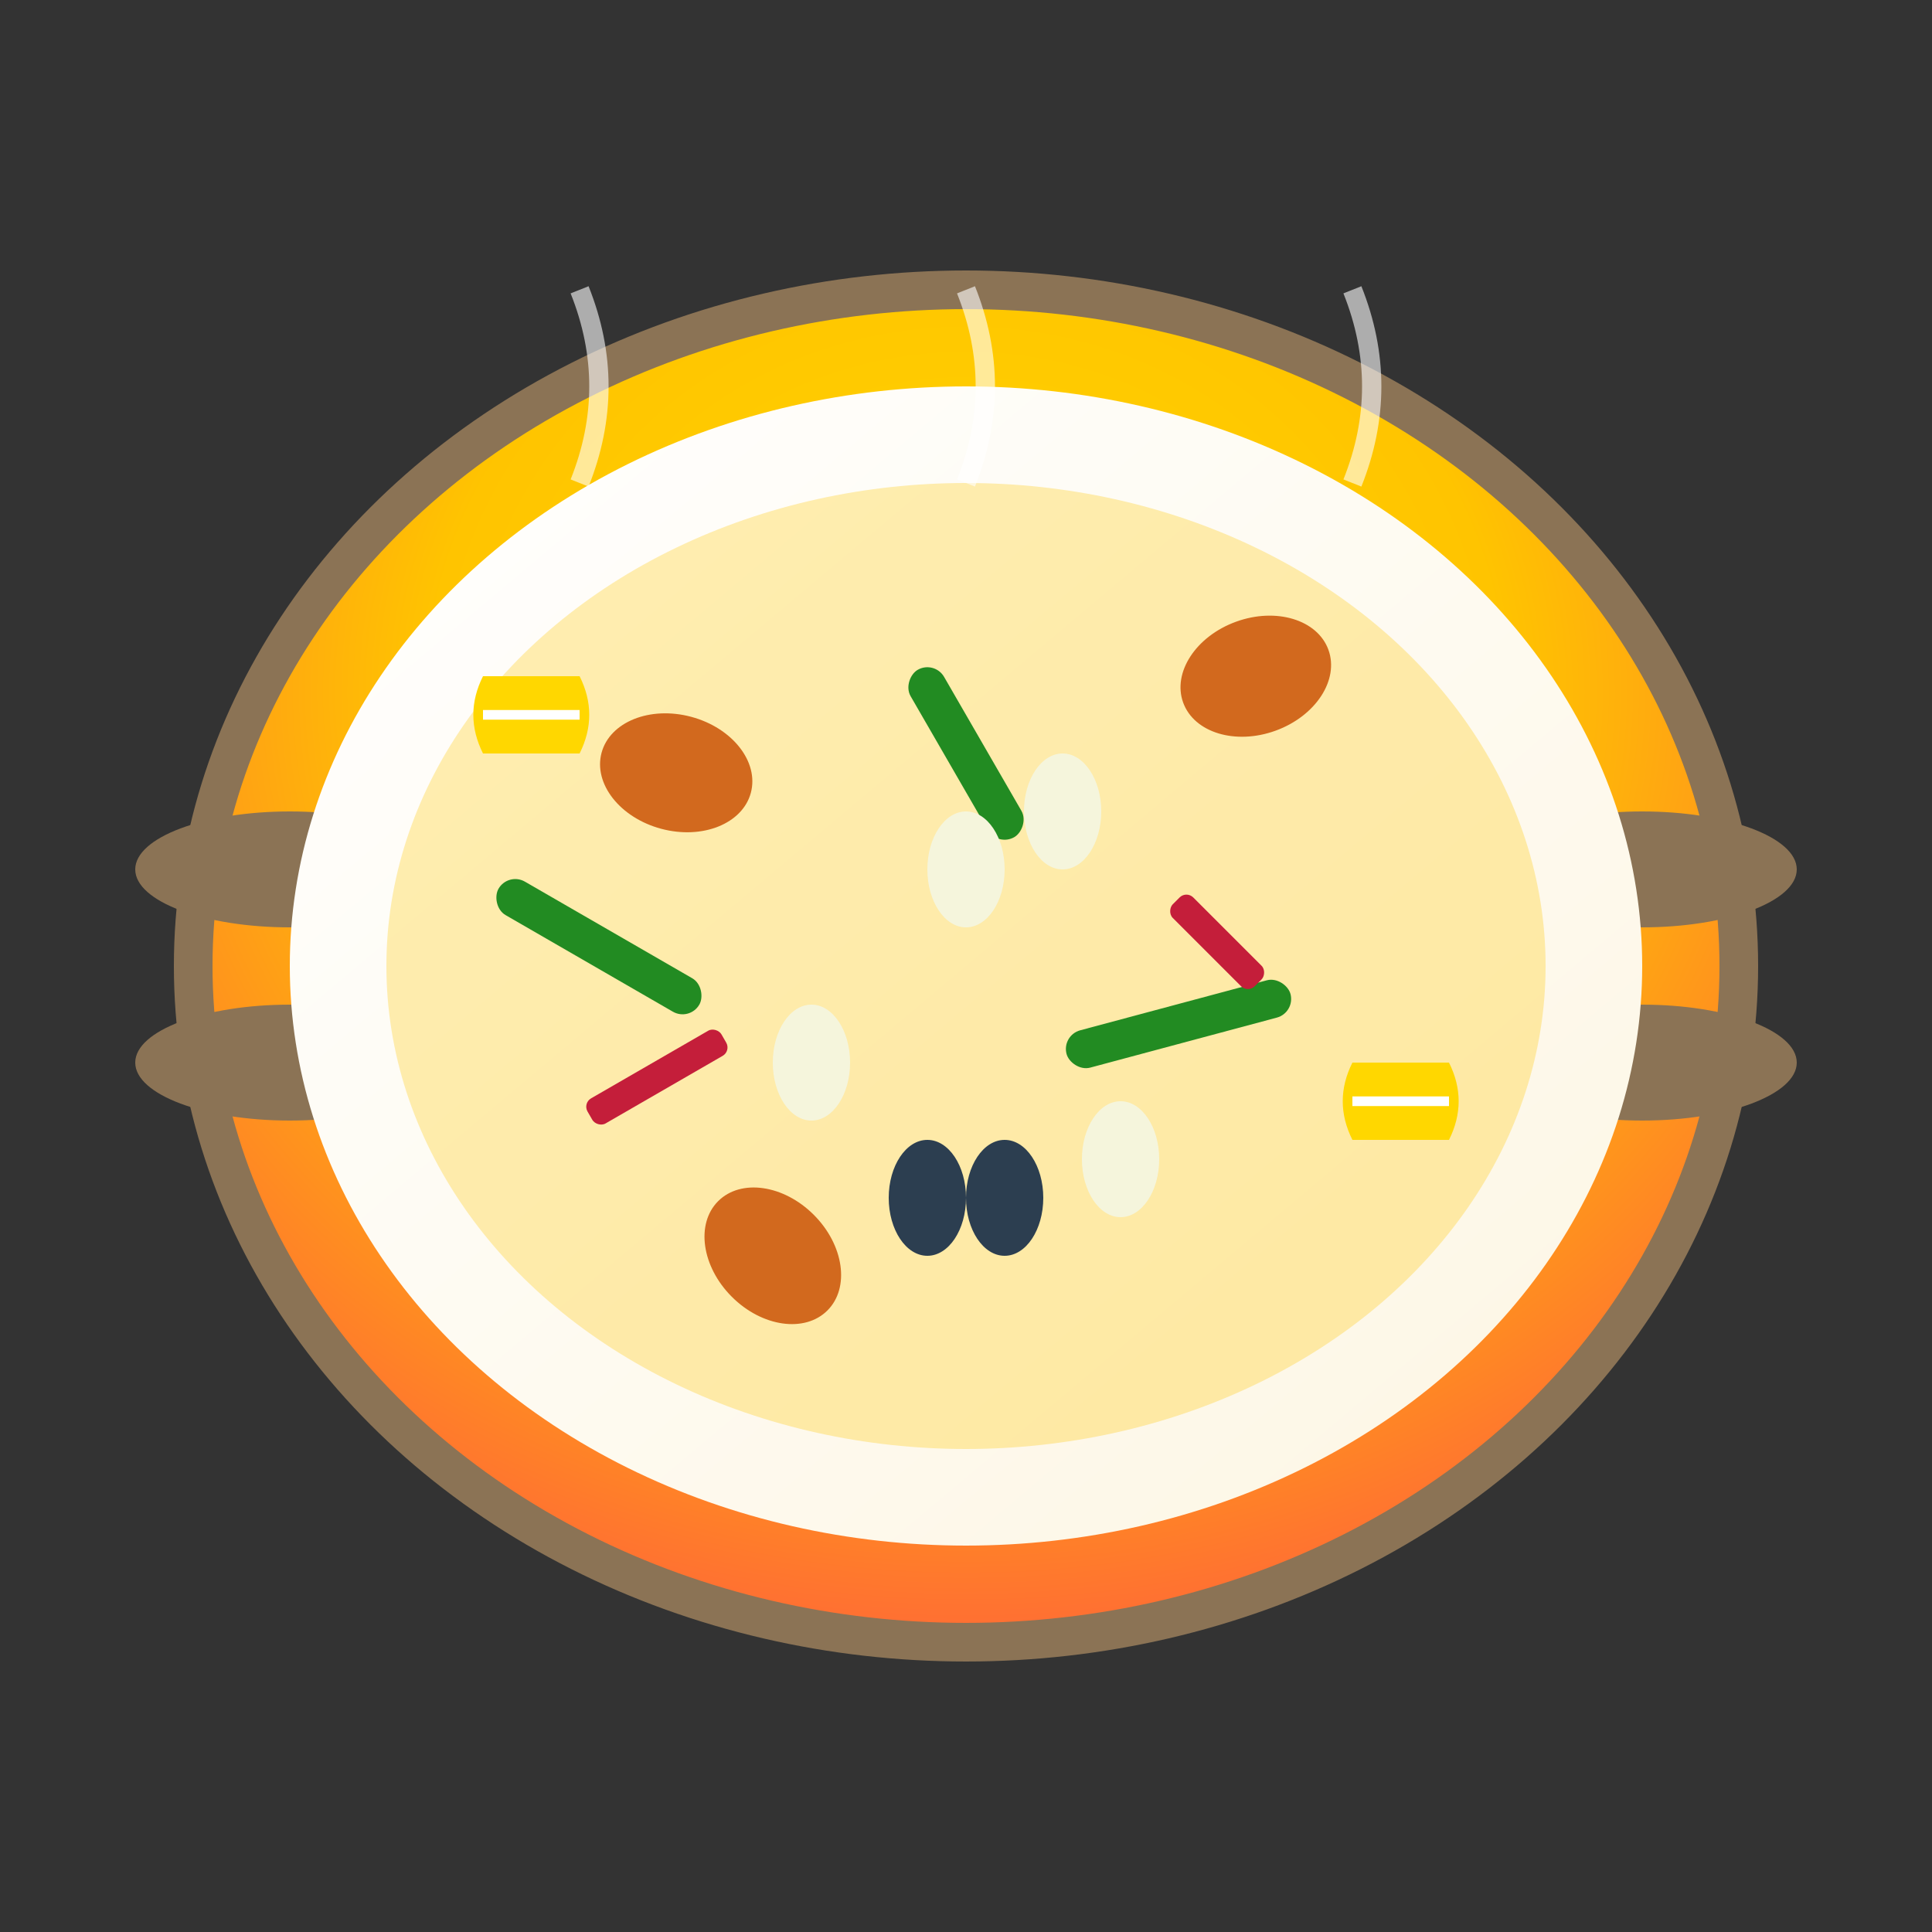 <svg xmlns="http://www.w3.org/2000/svg" viewBox="0 0 100 100" width="100" height="100">
  <rect x="0" y="0" width="100" height="100" fill="#333333" stroke="none"/>
  <defs>
    <radialGradient id="panGradient" cx="50%" cy="30%" r="70%">
      <stop offset="0%" style="stop-color:#ffd700;stop-opacity:1" />
      <stop offset="50%" style="stop-color:#ffc400;stop-opacity:1" />
      <stop offset="100%" style="stop-color:#ff6b35;stop-opacity:1" />
    </radialGradient>
    <linearGradient id="riceGradient" x1="0%" y1="0%" x2="100%" y2="100%">
      <stop offset="0%" style="stop-color:#fff;stop-opacity:1" />
      <stop offset="100%" style="stop-color:#fdf6e3;stop-opacity:1" />
    </linearGradient>
  </defs>
  
  <!-- Paella pan -->
  <ellipse cx="50" cy="50" rx="40" ry="35" fill="url(#panGradient)" stroke="#8b7355" stroke-width="2"/>
  
  <!-- Pan handles -->
  <ellipse cx="15" cy="45" rx="8" ry="3" fill="#8b7355"/>
  <ellipse cx="85" cy="45" rx="8" ry="3" fill="#8b7355"/>
  <ellipse cx="15" cy="55" rx="8" ry="3" fill="#8b7355"/>
  <ellipse cx="85" cy="55" rx="8" ry="3" fill="#8b7355"/>
  
  <!-- Rice base -->
  <ellipse cx="50" cy="50" rx="35" ry="30" fill="url(#riceGradient)"/>
  
  <!-- Saffron color in rice -->
  <ellipse cx="50" cy="50" rx="30" ry="25" fill="#ffc400" opacity="0.3"/>
  
  <!-- Chicken pieces -->
  <ellipse cx="35" cy="40" rx="4" ry="3" fill="#d2691e" transform="rotate(15 35 40)"/>
  <ellipse cx="65" cy="35" rx="4" ry="3" fill="#d2691e" transform="rotate(-20 65 35)"/>
  <ellipse cx="40" cy="65" rx="4" ry="3" fill="#d2691e" transform="rotate(45 40 65)"/>
  
  <!-- Green beans -->
  <rect x="25" y="48" width="12" height="2" rx="1" fill="#228b22" transform="rotate(30 31 49)"/>
  <rect x="55" y="52" width="12" height="2" rx="1" fill="#228b22" transform="rotate(-15 61 53)"/>
  <rect x="45" y="38" width="10" height="2" rx="1" fill="#228b22" transform="rotate(60 50 39)"/>
  
  <!-- Garrofón beans -->
  <ellipse cx="50" cy="45" rx="2" ry="3" fill="#f5f5dc"/>
  <ellipse cx="42" cy="55" rx="2" ry="3" fill="#f5f5dc"/>
  <ellipse cx="58" cy="60" rx="2" ry="3" fill="#f5f5dc"/>
  <ellipse cx="55" cy="42" rx="2" ry="3" fill="#f5f5dc"/>
  
  <!-- Red pepper strips -->
  <rect x="30" y="55" width="8" height="1.5" rx="0.5" fill="#c41e3a" transform="rotate(-30 34 55.75)"/>
  <rect x="60" y="48" width="6" height="1.5" rx="0.5" fill="#c41e3a" transform="rotate(45 63 48.75)"/>
  
  <!-- Lemon wedges -->
  <g transform="translate(25, 35)">
    <path d="M0,0 L5,0 Q6,2 5,4 L0,4 Q-1,2 0,0" fill="#ffd700"/>
    <path d="M0,2 L5,2" stroke="#fff" stroke-width="0.5"/>
  </g>
  
  <g transform="translate(70, 55)">
    <path d="M0,0 L5,0 Q6,2 5,4 L0,4 Q-1,2 0,0" fill="#ffd700"/>
    <path d="M0,2 L5,2" stroke="#fff" stroke-width="0.5"/>
  </g>
  
  <!-- Seafood (mussels) -->
  <ellipse cx="48" cy="62" rx="2" ry="3" fill="#2c3e50"/>
  <ellipse cx="52" cy="62" rx="2" ry="3" fill="#2c3e50"/>
  
  <!-- Steam lines -->
  <path d="M30,25 Q32,20 30,15" stroke="#fff" stroke-width="1" fill="none" opacity="0.6"/>
  <path d="M50,25 Q52,20 50,15" stroke="#fff" stroke-width="1" fill="none" opacity="0.6"/>
  <path d="M70,25 Q72,20 70,15" stroke="#fff" stroke-width="1" fill="none" opacity="0.6"/>
</svg>
